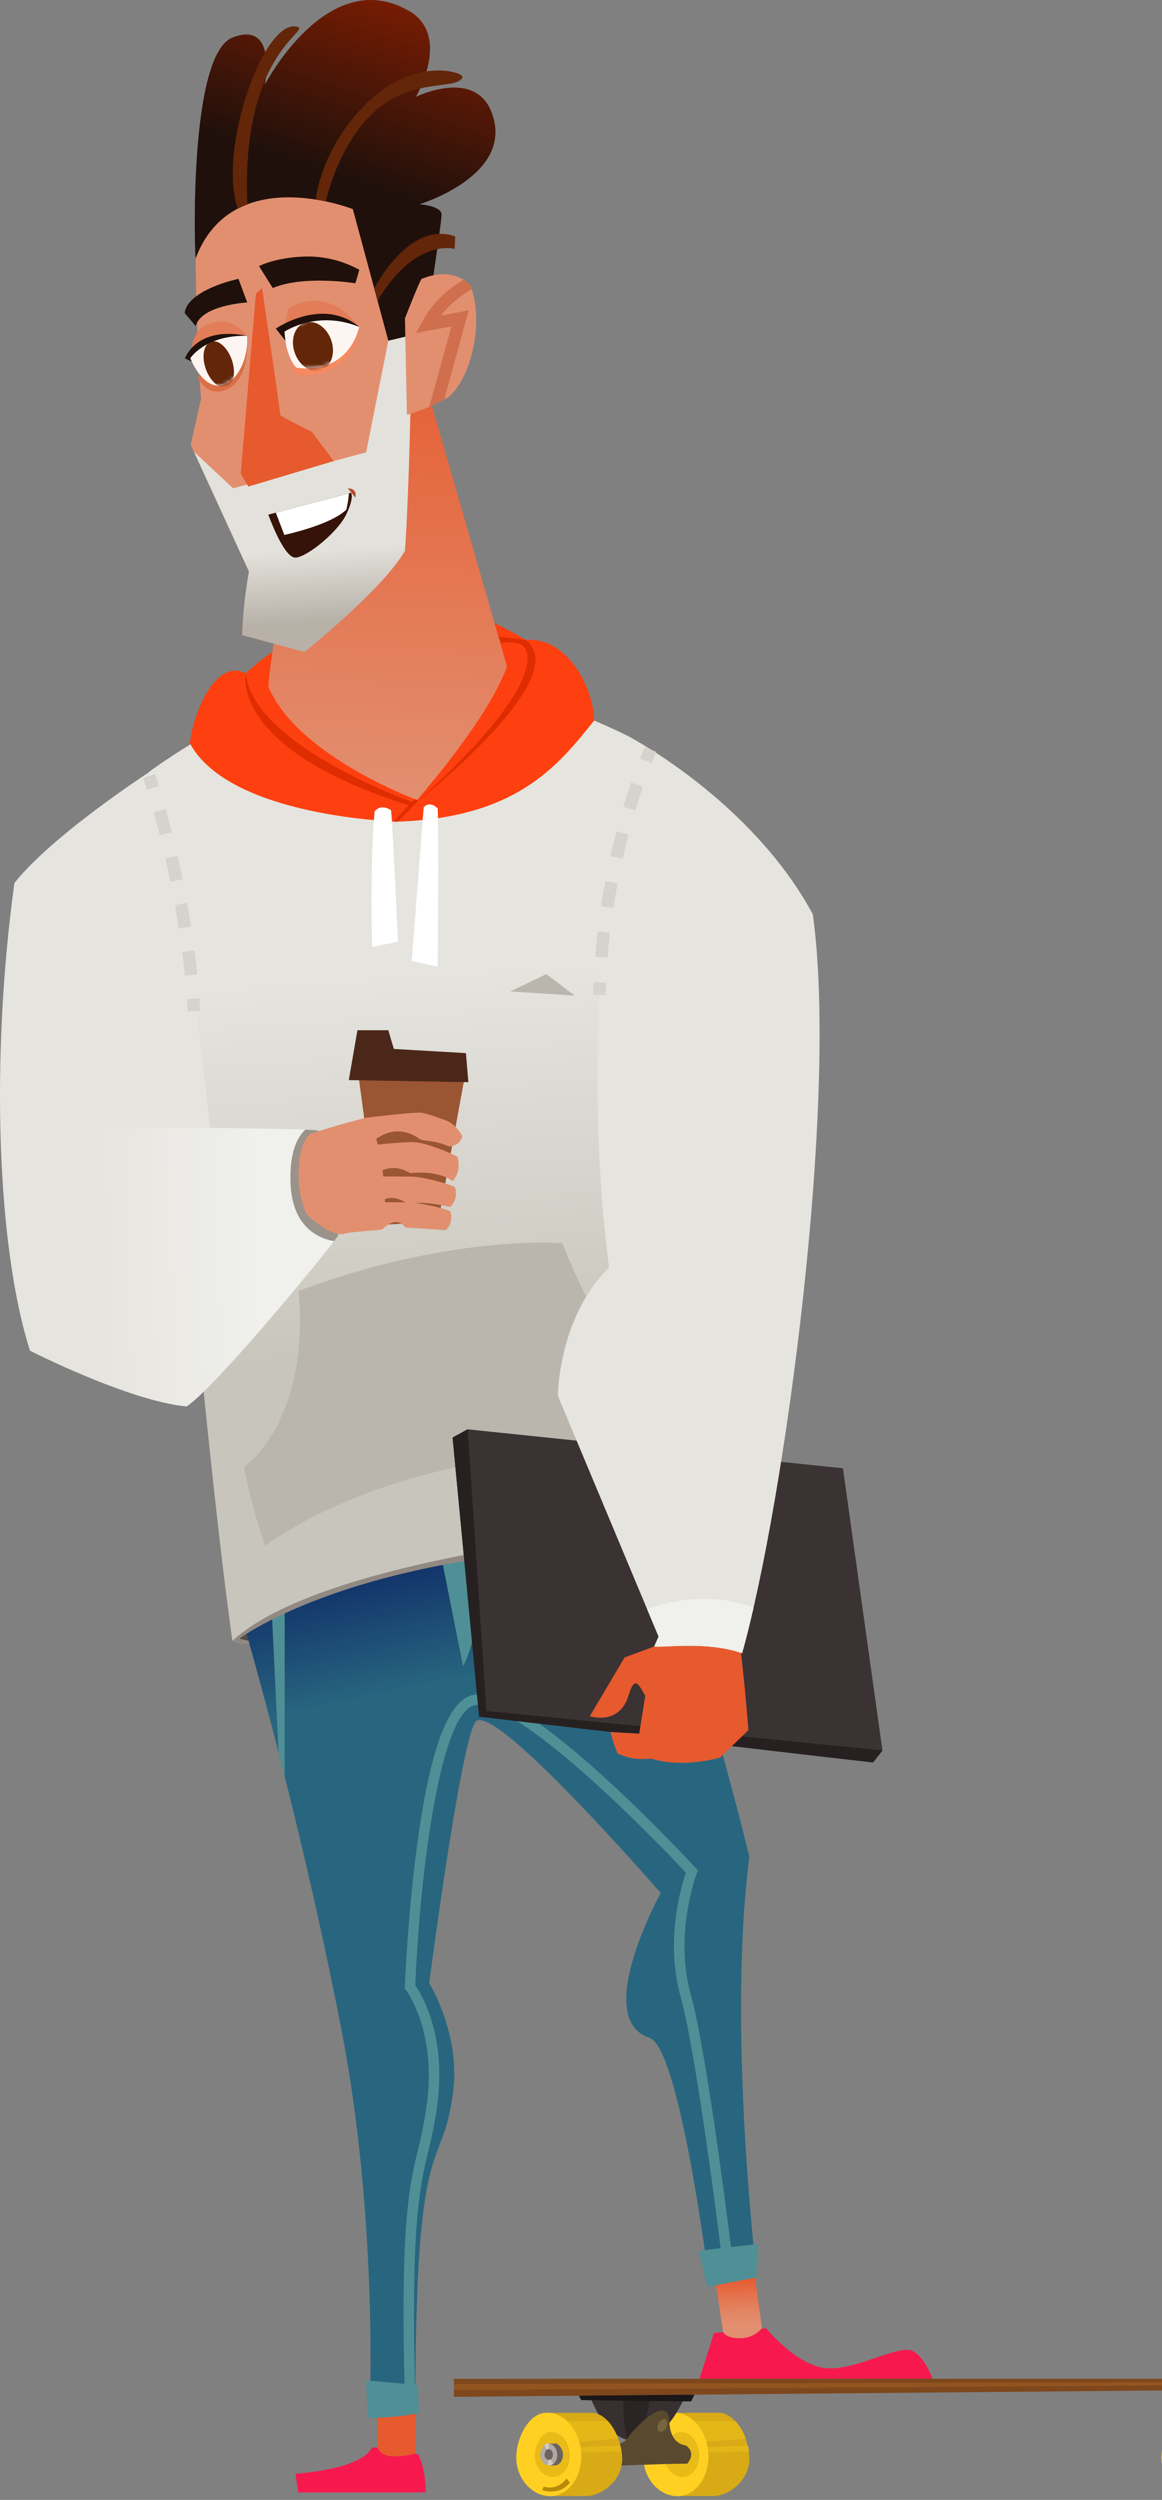 <svg width="311" height="669" viewBox="0 0 311 669" fill="none" xmlns="http://www.w3.org/2000/svg">
<rect x="0" y="0" width="311" height="669" fill="#808080" stroke="none"/>
<path d="M191.107 624.35L187.205 636.59H249.533C249.533 636.59 248.049 631.769 244.711 629.358C241.372 626.948 230.431 633.809 222.084 633.809C213.737 633.809 205.02 623.053 205.02 623.053L191.107 624.35Z" fill="#F7194E"/>
<path d="M201.724 606.824L203.912 623.053C203.188 623.908 202.284 624.593 201.265 625.057C200.245 625.522 199.136 625.756 198.016 625.742C194.121 625.742 193.521 624.019 193.521 624.019L191.244 608.865L201.724 606.824Z" fill="url(#paint0_linear_515_143)"/>
<path d="M113.946 667.005H79.817L79.074 661.997C79.074 661.997 96.525 660.965 99.493 655.053C99.794 654.454 111.905 656.802 111.905 656.802C111.905 656.802 113.946 660.326 113.946 667.005Z" fill="#F7194E"/>
<path d="M111.165 644.566V656.494C111.165 656.494 109.402 657.359 105.507 657.359C101.612 657.359 101.15 655.092 101.15 655.092V641.411L111.165 644.566Z" fill="url(#paint1_linear_515_143)"/>
<path d="M62.196 439.085C62.196 439.085 68.221 443.464 96.138 432.593C124.055 421.723 74.438 422.951 74.438 422.951C74.438 422.951 61.823 440.012 62.196 439.085Z" fill="#544B4B"/>
<path d="M64.05 430.553C64.05 430.553 79.359 481.586 91.273 542.569C101.343 594.122 98.922 646.049 98.922 646.049C98.922 646.049 108.197 647.163 111.165 644.569C111.165 567.048 118.27 582.993 121.271 559.817C123.289 544.239 114.873 530.699 114.873 530.699C114.873 530.699 123.033 468.019 127.115 460.971C131.197 453.922 176.824 506.593 176.824 506.593C176.824 506.593 158.275 540.256 173.856 545.353C181.993 548.012 189.809 610.817 189.809 610.817L202.422 607.849C202.422 607.849 194.632 542.569 200.568 496.95C189.809 452.812 173.486 403.482 173.486 403.482C173.486 403.482 137.873 397.544 64.05 430.553Z" fill="url(#paint2_linear_515_143)"/>
<path d="M117.376 412.948L123.928 445.901C123.928 445.901 131.066 433.907 125.719 412.948C120.373 391.989 117.376 412.948 117.376 412.948Z" fill="#4F9096"/>
<path d="M72.581 428.142L74.566 469.005L76.194 475.412V427.058L72.581 428.142Z" fill="#4F9096"/>
<path d="M66.517 439.085L64.05 438.528C64.05 438.528 82.068 424.89 123.931 417.802C165.794 410.714 175.209 410.891 175.209 410.891L177.567 408.67C177.567 408.67 147.757 406.839 120.809 413.642C93.861 420.445 65.718 431.853 62.196 439.085C64.05 440.359 66.763 439.956 66.763 439.956L66.517 439.085Z" fill="#918982"/>
<path d="M108.367 642.053C107.057 595.36 109.54 584.981 111.938 574.942C112.99 570.821 113.787 566.639 114.326 562.42C116.721 543.273 108.737 532.674 108.658 532.569L108.331 532.17L108.351 531.662C108.351 531.472 109.124 512.141 111.728 493.069C115.368 466.418 120.612 453.46 127.757 453.46H127.787C143.285 453.536 184.46 498.005 186.196 499.898L186.782 500.533L186.475 501.339C186.412 501.499 180.371 517.539 184.837 533.568C189.465 550.171 196.027 604.361 196.302 606.657L193.541 606.984C193.472 606.424 186.73 550.708 182.157 534.308C177.967 519.304 182.334 504.762 183.572 501.159C171.451 488.094 139.439 456.287 127.764 456.235C117.828 456.235 112.324 502.046 111.155 531.285C112.734 533.555 119.394 544.364 117.101 562.768C116.547 567.088 115.731 571.37 114.657 575.591C112.301 585.453 109.864 595.649 111.161 641.975L108.367 642.053Z" fill="#4F9096"/>
<path d="M39.936 206.53C39.936 206.53 75.549 179.82 105.962 180.197C136.376 180.573 167.913 196.901 167.913 196.901L177.561 408.687C177.561 408.687 87.601 415.735 62.19 439.101C52.27 367.594 39.936 206.53 39.936 206.53Z" fill="url(#paint3_linear_515_143)"/>
<path d="M65.341 392.644C65.341 392.644 83.064 380.26 79.906 345.48C120.707 330.181 150.479 332.683 150.479 332.683C150.479 332.683 159.687 356.711 169.417 365.983C171.353 375.809 172.467 387.774 172.467 387.774C172.467 387.774 112.092 384.951 70.913 413.649C66.183 399.218 65.341 392.644 65.341 392.644Z" fill="#BBB6AD"/>
<path d="M42.387 204.998C42.387 204.998 14.712 222.665 3.859 236.293C-2.539 282.75 -0.868 333.656 8.032 361.473C40.307 346.174 57.826 316.964 57.826 316.964C57.826 316.964 49.754 236.293 42.387 204.998Z" fill="#E6E4DF"/>
<path d="M70.969 187.592C70.969 187.592 75.644 217.378 106.526 217.657C137.408 217.935 138.394 187.592 138.394 187.592L112.38 97.485L102.503 99.575L95.676 139.766L74.553 163.083L70.969 187.592Z" fill="url(#paint4_linear_515_143)"/>
<path d="M64.791 169.948L81.449 174.465C81.449 174.465 102.415 157.777 108.344 147.391C110.015 123.652 110.385 73.769 110.385 73.769C110.385 73.769 105.006 31.297 95.732 28.33C86.458 25.363 59.369 25.382 52.329 65.793C52.513 92.323 53.813 106.777 53.813 106.777L51.029 119.017L66.612 152.963C65.598 158.574 64.99 164.25 64.791 169.948Z" fill="#E28F70"/>
<path d="M66.111 89.87C66.111 89.87 64.375 87.25 61.525 86.428C58.675 85.605 50.95 85.694 51.137 95.618C59.798 91.966 66.111 89.87 66.111 89.87Z" fill="#E37C58"/>
<path d="M76.129 88.766C76.129 88.766 76.07 86.182 77.338 82.379C84.358 78.672 90.802 80.506 96.161 87.515C89.239 84.22 78.097 86.614 76.129 88.766Z" fill="#E37C58"/>
<path d="M77.337 95.012L79.12 100.253C79.12 100.253 94.349 102.545 96.154 87.479C90.939 94.685 79.391 97.459 79.391 97.459L77.337 95.012Z" fill="#F68960"/>
<path d="M53.364 100.341L53.001 101.275C53.001 101.275 55.841 107.121 61.535 103.764C67.228 100.407 66.121 89.87 66.121 89.87L53.364 100.341Z" fill="#DB6F48"/>
<path style="mix-blend-mode:multiply" d="M109.681 88.583L103.928 91.18L97.992 121.038L62.393 130.671L51.91 120.887L66.651 152.956C65.637 158.569 65.028 164.248 64.83 169.948L81.488 174.468C81.488 174.468 102.454 157.764 108.383 147.391C109.461 132.069 109.998 105.86 110.244 89.195L109.681 88.583Z" fill="url(#paint5_linear_515_143)"/>
<path d="M52.359 69.131C52.162 69.648 50.223 14.659 62.278 10.024C74.334 5.39 70.887 22.654 70.887 22.654C70.887 22.654 88.125 -10.614 110.385 3.48C120.399 10.528 111.312 25.919 111.312 25.919C111.312 25.919 128.933 17.204 132.278 32.411C135.623 47.618 112.246 54.667 112.246 54.667C112.246 54.667 118.182 55.037 118.182 57.447C118.182 59.858 113.717 88.855 113.717 88.855L103.935 91.18L94.434 55.964C94.434 55.964 62.219 43.167 52.359 69.131Z" fill="url(#paint6_linear_515_143)"/>
<path d="M108.38 85.199C108.38 85.199 112.514 74.604 112.875 74.604C113.235 74.604 120.216 70.984 125.778 76.179C129.86 86.005 125.965 101.586 119.846 106.407C116.381 108.346 112.714 109.899 108.911 111.038L108.38 85.199Z" fill="url(#paint7_linear_515_143)"/>
<path d="M2.116 322.251C2.116 322.251 13.975 304.446 18.797 302.963C30.669 301.109 76.948 302.026 83.988 302.396C91.028 302.766 94.85 317.508 90.398 330.859C80.381 343.842 56.627 371.951 49.951 376.386C34.371 374.902 8.019 361.457 8.019 361.457C8.019 361.457 2.771 337.822 2.116 322.251Z" fill="url(#paint8_linear_515_143)"/>
<path d="M83.991 302.396C82.5 302.317 79.254 302.216 74.963 302.117C71.503 305.802 67.477 312.739 71.081 325.543C73.154 332.912 78.615 337.101 83.621 339.378C86.222 336.184 88.535 333.263 90.402 330.862C94.854 317.508 91.037 302.766 83.991 302.396Z" fill="#F0F0EC"/>
<path d="M83.991 302.396C83.457 302.366 82.68 302.337 81.737 302.304C79.722 304.102 77.58 307.915 77.731 315.992C77.94 327.321 84.096 331.206 89.403 332.146L90.385 330.858C94.854 317.508 91.037 302.766 83.991 302.396Z" fill="#9B938B"/>
<path d="M101.353 327.839L95.578 285.161L124.701 286.419L117.304 326.889L101.353 327.839Z" fill="#9A5533"/>
<path d="M125.353 289.596L124.701 281.824L105.412 280.71L103.928 275.702H95.66L93.357 289.042L125.353 289.596Z" fill="#4B2719"/>
<path d="M83.293 303.336C83.293 303.336 91.286 300.742 98.179 299.078C100.2 298.855 104.93 320.276 102.254 329.057C102.254 329.057 93.258 329.784 92.613 330.04C88.977 331.487 82.192 325.297 81.904 324.616C78.287 316.129 80.115 304.99 83.293 303.336Z" fill="#E28F70"/>
<path d="M233.674 471.652C232.842 471.652 128.229 459.405 128.229 459.405L121.133 384.728L125.166 382.5L225.605 392.932L236.18 468.432L233.674 471.652Z" fill="#3A3233"/>
<path d="M125.166 382.477L130.175 457.862L236.18 468.432L233.674 471.642L128.226 459.392L121.133 384.701L125.166 382.477Z" fill="#262021"/>
<path d="M50.901 95.913C50.901 95.913 53.312 88.203 66.111 89.87C66.946 99.745 57.806 110.871 50.901 95.913Z" fill="#FDF5F2"/>
<path d="M76.129 88.766C76.129 88.766 85.586 81.675 96.161 87.515C92.403 101.147 79.326 98.366 79.326 98.366C79.326 98.366 76.545 95.992 76.129 88.766Z" fill="#FDF5F2"/>
<path d="M73 77.073L69.321 71.217C69.321 71.217 73.626 68.901 81.58 68.652C86.671 68.511 91.706 69.738 96.161 72.206C95.463 74.803 95.093 75.809 95.093 75.809C95.093 75.809 81.439 73.552 73 77.073Z" fill="#1F100B"/>
<path d="M63.818 74.604L66.166 80.938C66.166 80.938 53.869 81.62 52.385 87.273L49.417 83.752C50.072 79.166 57.354 76.428 61.302 75.262L63.818 74.604Z" fill="#1F100B"/>
<path d="M68.476 78.613L64.444 126.737L66.458 130.215L89.311 123.386L83.522 115.601C83.522 115.601 74.877 111.343 75.005 111.042C75.133 110.74 70.137 77.073 70.137 77.073L68.476 78.613Z" fill="url(#paint9_linear_515_143)"/>
<path d="M71.814 137.716L93.933 131.876C93.933 131.876 94.932 132.859 92.708 137.591C90.484 142.324 82.366 148.947 79.165 149.225C75.965 149.504 71.814 137.716 71.814 137.716Z" fill="#351308"/>
<path d="M76.089 143.153C76.089 143.153 88.371 140.569 92.682 136.396C93.357 133.556 93.357 132.027 93.357 132.027L73.822 137.189L76.089 143.153Z" fill="white"/>
<path d="M93.098 130.671L95.093 133.173C95.093 133.173 95.882 130.762 93.098 130.671Z" fill="#B84B2C"/>
<mask id="mask0_515_143" style="mask-type:alpha" maskUnits="userSpaceOnUse" x="76" y="85" width="21" height="14">
<path d="M76.129 88.766C76.129 88.766 85.586 81.675 96.161 87.515C92.403 101.147 79.326 98.366 79.326 98.366C79.326 98.366 76.545 95.992 76.129 88.766Z" fill="#FDF5F2"/>
</mask>
<g mask="url(#mask0_515_143)">
<path d="M88.643 91.01C89.861 94.511 88.669 98.111 85.973 99.05C83.277 99.99 80.106 97.911 78.884 94.409C77.662 90.908 78.858 87.308 81.55 86.368C84.243 85.428 87.421 87.508 88.643 91.01Z" fill="#632609"/>
</g>
<mask id="mask1_515_143" style="mask-type:alpha" maskUnits="userSpaceOnUse" x="50" y="89" width="17" height="15">
<path d="M50.901 95.913C50.901 95.913 53.312 88.203 66.111 89.87C66.946 99.745 57.806 110.871 50.901 95.913Z" fill="#FDF5F2"/>
</mask>
<g mask="url(#mask1_515_143)">
<path d="M62.032 96.27C63.195 99.608 62.58 102.86 60.657 103.531C58.734 104.203 56.228 102.038 55.065 98.7C53.902 95.363 54.517 92.11 56.441 91.439C58.363 90.767 60.866 92.932 62.032 96.27Z" fill="#632609"/>
</g>
<path d="M126.221 77.424C126.08 77.004 125.946 76.579 125.778 76.179C125.238 75.683 124.647 75.244 124.016 74.869C120.544 76.949 116.115 80.401 113.035 86.035L111.355 89.11L114.807 88.462C117.572 87.954 119.492 87.594 120.812 87.345L114.916 108.844C116.16 108.303 117.517 107.665 118.902 106.921L125.454 83.011L122.791 83.558C122.791 83.558 121.765 83.768 118.011 84.466C120.248 81.592 123.04 79.197 126.221 77.424Z" fill="#CF6F4E"/>
<path d="M50.901 95.913L51.346 96.781L49.512 95.913C49.512 95.913 52.408 87.171 66.111 89.87C54.858 89.637 50.901 95.913 50.901 95.913Z" fill="#1F100B"/>
<path d="M76.374 91.18L73.823 87.934C73.823 87.934 86.35 79.291 96.161 87.505C84.918 82.835 76.129 88.756 76.129 88.756L76.374 91.18Z" fill="#1F100B"/>
<path d="M63.647 55.826C58.245 40.321 70.301 5.825 79.12 7.076C84.662 7.866 64.444 12.644 66.199 54.683L63.647 55.826Z" fill="#632609"/>
<path d="M84.499 53.393C84.499 53.393 85.809 39.388 98.585 27.19C111.361 14.993 124.337 19.401 123.767 20.698C122.237 24.177 110.768 20.725 100.672 29.46C90.576 38.195 87.198 53.864 87.198 53.864L84.499 53.393Z" fill="#632609"/>
<path d="M100.164 77.218C100.164 77.218 109.448 58.817 121.828 63.268L121.69 66.609C121.69 66.609 111.129 63.517 101.052 80.496L100.164 77.218Z" fill="#632609"/>
<path d="M179.235 439.085C179.235 439.085 188.515 435.004 198.343 442.422C199.549 452.904 200.309 463.008 200.309 463.008L192.705 470.341C192.705 470.341 183.038 473.315 174.321 470.626C169.266 471.091 167.114 469.952 165.325 469.316C164.533 467.429 163.886 465.484 163.389 463.499L171.074 463.938L172.188 457.06C172.188 457.06 173.119 447.244 179.235 439.085Z" fill="url(#paint10_linear_515_143)"/>
<path d="M179.235 439.085L167.179 443.536L157.859 459.258C157.859 459.258 165.787 461.996 168.293 453.555C170.842 444.971 172.188 457.08 176.221 456.893C181.783 456.631 179.235 439.085 179.235 439.085Z" fill="url(#paint11_linear_515_143)"/>
<path d="M98.179 299.078C98.179 299.078 111.224 297.519 112.901 297.768C113.812 297.909 116.878 298.891 119.558 299.92C121.815 300.788 123.561 303.614 123.731 304.07C123.109 306.755 120.206 306.805 120.206 306.805C119.072 306.303 117.891 305.914 116.681 305.642C115.273 305.314 112.924 305.239 112.462 304.905C104.439 299.071 98.225 307.037 98.225 307.037C98.225 307.037 95.489 305.727 95.581 303.329C95.673 300.932 98.179 299.078 98.179 299.078Z" fill="#E28F70"/>
<path d="M98.32 306.575C98.32 306.575 107.686 305.553 110.745 305.645C113.805 305.737 121.261 308.701 122.45 309.631C123.636 313.712 121.14 316.08 121.14 316.08C121.14 316.08 117.929 313.132 109.769 313.945C103.6 310.073 98.559 315.707 98.559 315.707C98.559 315.707 92.204 311.488 98.32 306.575Z" fill="#E28F70"/>
<path d="M99.64 314.868C99.64 314.868 107.306 314.803 110.283 314.868C113.261 314.934 120.57 316.925 121.726 317.688C122.076 318.598 122.141 319.592 121.915 320.54C121.688 321.488 121.179 322.345 120.455 322.998C120.455 322.998 112.645 321.059 109.215 322.31C103.669 317.941 99.64 323.279 99.64 323.279C99.64 323.279 94.772 318.773 99.64 314.868Z" fill="#E28F70"/>
<path d="M101.658 321.737C101.658 321.737 106.686 321.717 109.52 321.789C112.354 321.861 119.387 323.427 120.488 324.144C120.822 325.01 120.885 325.958 120.668 326.861C120.452 327.764 119.966 328.58 119.276 329.201C119.276 329.201 110.12 328.546 108.573 328.546C105.953 324.894 102.254 329.057 102.254 329.057C102.254 329.057 95.984 325.592 101.658 321.737Z" fill="#E28F70"/>
<path d="M167.92 196.885C167.92 196.885 153.833 269.269 163.006 339.22C149.371 352.571 149.309 373.533 149.309 373.533L176.267 437.965L175.1 440.611C177.263 441.027 189.066 439.085 198.618 442.423C210.025 401.809 224.498 294.434 217.537 244.639C200.938 213.949 167.92 196.885 167.92 196.885Z" fill="#E6E4DF"/>
<path d="M173.201 430.631L176.267 437.965L175.101 440.611C177.263 441.027 189.066 439.085 198.618 442.423C199.624 438.839 200.656 434.726 201.694 430.189C189.321 425.597 177.675 428.954 173.201 430.631Z" fill="#F0F0EC"/>
<path d="M106.526 219.881C106.526 219.881 129.841 194.661 135.711 178.34L132.379 166.794C135.23 168.121 138.004 169.607 140.687 171.245C151.786 170.368 158.79 183.875 159.032 192.81C149.309 204.998 138.243 218.77 106.526 219.881Z" fill="#FE3F0F"/>
<path d="M112.026 214.247C112.026 214.247 79.595 202.456 71.814 183.718C71.998 180.564 72.889 174.468 72.889 174.468C70.384 176.202 68.009 178.114 65.78 180.19C57.836 176.116 51.887 190.21 50.816 198.889C61.453 218.77 106.526 219.881 106.526 219.881L112.026 214.247Z" fill="#FE3F0F"/>
<path d="M65.78 180.19C65.78 180.19 61.017 200.497 110.205 215.751C112.026 214.247 110.965 214.869 110.965 214.869C110.965 214.869 67.697 199.659 65.78 180.19Z" fill="#DF2D01"/>
<path d="M105.225 219.884L110.965 213.841L112.026 214.247L106.526 219.884H105.225Z" fill="#DF2D01"/>
<path d="M112.026 214.247C112.026 214.247 154.066 181.209 140.687 171.245L133.415 170.371L134.165 172.035C134.165 172.035 138.423 171.295 140.101 172.962C141.778 174.629 145.906 183.574 112.026 214.247Z" fill="#DF2D01"/>
<path d="M104.675 216.861C104.675 216.861 102.211 214.896 100.266 217.1C99.014 229.618 99.571 253.404 99.571 253.404L106.526 252.012C106.526 252.012 105.022 219.904 104.675 216.861Z" fill="white"/>
<path d="M113.395 216.058C113.395 216.058 114.857 214.093 117.133 216.34C117.517 222.665 117.133 258.687 117.133 258.687L110.205 257.157L113.395 216.058Z" fill="white"/>
<path d="M50.219 270.629C50.219 270.609 50.18 269.459 50.036 267.353L53.364 267.121C53.518 269.318 53.558 270.514 53.558 270.514L50.219 270.629Z" fill="#D5D3CB"/>
<path d="M52.804 260.721C52.588 258.634 52.336 256.482 52.057 254.324L48.745 254.753C49.024 256.885 49.27 259.011 49.482 261.061L52.804 260.721ZM51.147 247.947C50.819 245.834 50.462 243.689 50.085 241.599L46.809 242.189C47.183 244.265 47.533 246.375 47.858 248.458L51.147 247.947ZM48.876 235.281C48.447 233.178 47.992 231.066 47.517 228.993L44.264 229.736C44.729 231.783 45.181 233.873 45.604 235.959L48.876 235.281ZM46.013 222.727C45.489 220.663 44.932 218.571 44.356 216.504L41.142 217.401C41.709 219.438 42.259 221.505 42.78 223.542L46.013 222.727Z" fill="#D5D3CB"/>
<path d="M39.347 211.316C39.021 210.268 38.688 209.214 38.348 208.155L41.525 207.13C41.873 208.204 42.21 209.273 42.538 210.336L39.347 211.316Z" fill="#D5D3CB"/>
<path d="M174.393 204.218L171.291 202.983C172.096 200.959 172.601 199.872 172.617 199.829L175.648 201.228C175.648 201.228 175.16 202.289 174.393 204.218Z" fill="#D5D3CB"/>
<path d="M163.271 249.64L159.953 249.257C159.691 251.494 159.465 253.777 159.298 256.044L162.626 256.315C162.79 254.082 163.012 251.838 163.271 249.64ZM165.292 236.388L162.017 235.773C161.594 238.01 161.211 240.27 160.87 242.493L164.172 242.995C164.5 240.81 164.88 238.586 165.292 236.388ZM168.224 223.31L164.994 222.465C164.424 224.643 163.884 226.873 163.386 229.094L166.662 229.825C167.134 227.64 167.664 225.449 168.224 223.31ZM172.08 210.48L168.922 209.396C168.202 211.496 167.5 213.684 166.835 215.898L170.033 216.858C170.685 214.686 171.373 212.541 172.08 210.48Z" fill="#D5D3CB"/>
<path d="M162.069 266.308L158.734 266.223C158.762 265.09 158.802 263.968 158.852 262.856L162.187 263.003C162.141 264.094 162.098 265.198 162.069 266.308Z" fill="#D5D3CB"/>
<path d="M136.537 265.339L146.227 260.681L153.83 266.429L136.537 265.339Z" fill="#BBB6AD"/>
<path d="M98.32 647.022L98.022 637.003L111.859 638.27L112.082 645.676C112.082 645.676 107.928 647.022 98.32 647.022Z" fill="#4F9096"/>
<path d="M189.298 611.973L187.018 602.32L202.877 600.512L202.418 609.467L189.298 611.973Z" fill="#4F9096"/>
<path d="M328.191 656.069C328.738 662.216 325.298 667.532 320.509 667.974C315.719 668.416 310.845 663.782 310.845 657.608C310.845 653.039 313.737 646.144 318.527 645.702C323.316 645.26 327.643 649.918 328.191 656.069Z" fill="#FFD022"/>
<path d="M200.535 657.182C200.047 651.031 196.161 645.263 191.89 645.689H179.883L181.649 667.961H190.465C190.775 667.991 191.088 667.991 191.398 667.961C195.673 667.532 201.023 663.33 200.535 657.182Z" fill="#D8AB16"/>
<path d="M196.804 647.89H185.859V653.736L199.618 652.603C199.002 650.861 198.045 649.258 196.804 647.89Z" fill="#E3B718"/>
<path d="M200.174 654.467C196.014 654.627 187.582 654.945 187.425 654.935V656.272L200.489 656.023C200.41 655.499 200.309 654.978 200.174 654.467Z" fill="#E3B718"/>
<path d="M189.547 656.069C190.094 662.216 186.655 667.532 181.865 667.974C177.076 668.416 172.201 663.782 172.201 657.608C172.201 653.039 175.094 646.144 179.883 645.702C184.673 645.26 189 649.918 189.547 656.069Z" fill="#FFD022"/>
<path d="M187.123 656.422C187.418 659.743 185.561 662.622 182.976 662.855C180.391 663.088 177.754 660.592 177.754 657.254C177.754 654.788 179.317 651.054 181.905 650.825C184.493 650.595 186.828 653.104 187.123 656.422Z" fill="#E9BB18"/>
<path d="M157.859 641.084C157.859 641.084 161.892 653.56 170.518 653.281C179.143 653.003 183.461 640.855 183.461 640.855L157.859 641.084Z" fill="#372F30"/>
<path d="M168.031 652.99C168.841 653.208 169.679 653.306 170.518 653.281L170.724 653.265C172.663 650.117 174.042 641.411 174.042 641.411L166.809 641.968C166.809 641.968 166.721 649.75 168.031 652.99Z" fill="#2B2425"/>
<path d="M368.985 639.187L121.487 641.411V636.59H366.758L368.985 639.187Z" fill="#7E471C"/>
<path d="M183.454 654.382C183.454 654.382 186.563 656.003 183.965 659.295C178.17 659.295 161.011 660.002 161.011 660.002L162.033 654.67L183.454 654.382Z" fill="#59492F"/>
<path d="M183.454 654.382C183.454 654.382 179.281 654.254 179.143 647.857C179.005 641.461 171.681 647.291 167.609 652.869C166.102 654.935 159.805 654.382 159.805 654.382L175.664 657.89L183.454 654.382Z" fill="#59492F"/>
<path d="M166.498 657.195C166.01 651.047 162.125 645.276 157.853 645.702H145.847L147.612 667.974H156.412C156.722 668.005 157.035 668.005 157.345 667.974C161.637 667.549 166.986 663.346 166.498 657.195Z" fill="#D8AB16"/>
<path d="M162.616 647.89H151.671V653.736L165.43 652.603C164.815 650.861 163.858 649.258 162.616 647.89Z" fill="#E3B718"/>
<path d="M165.987 654.467C161.827 654.627 153.394 654.945 153.237 654.935V656.272L166.302 656.023C166.223 655.499 166.112 654.978 165.987 654.467Z" fill="#E3B718"/>
<path d="M155.511 656.069C156.058 662.216 152.618 667.532 147.829 667.974C143.039 668.416 138.165 663.782 138.165 657.608C138.165 653.039 141.057 646.144 145.847 645.702C150.636 645.26 154.964 649.918 155.511 656.069Z" fill="#FFD022"/>
<path d="M152.48 656.422C152.779 659.743 150.918 662.622 148.333 662.855C145.748 663.088 143.111 660.592 143.111 657.254C143.111 654.788 144.674 651.054 147.262 650.825C149.85 650.595 152.189 653.104 152.48 656.422Z" fill="#E9BB18"/>
<path d="M146.862 653.927L148.939 653.894C149.501 654.228 149.961 654.71 150.267 655.288C150.573 655.866 150.714 656.516 150.675 657.169C150.521 659.403 148.775 659.767 148.775 659.767H147.298L147.2 659.708L146.862 653.927Z" fill="#6C6361"/>
<path d="M149.126 656.639C149.267 658.243 148.369 659.635 147.121 659.747C145.873 659.858 144.599 658.653 144.599 657.041C144.599 655.849 145.352 654.044 146.603 653.933C147.855 653.822 148.982 655.034 149.126 656.639Z" fill="#B1AAA2"/>
<path d="M146.469 655.974L145.732 654.27C145.878 654.125 146.058 654.019 146.255 653.962C146.453 653.905 146.661 653.898 146.862 653.943C146.905 654.896 146.954 655.715 146.954 655.715L146.469 655.974Z" fill="#D0CDC6"/>
<path d="M146.843 658.22L146.535 659.704C146.797 659.767 147.071 659.771 147.335 659.714C147.599 659.658 147.848 659.542 148.061 659.377C147.462 658.306 147.19 657.886 147.19 657.886L146.843 658.22Z" fill="#D0CDC6"/>
<path d="M147.983 656.74C148.055 657.539 147.609 658.23 147 658.283C146.391 658.335 145.745 657.742 145.745 656.94C145.745 656.347 146.122 655.45 146.744 655.397C147.367 655.345 147.894 655.941 147.983 656.74Z" fill="#6C6361"/>
<path d="M178.327 649.603C177.882 650.51 177.047 651.018 176.46 650.73C175.874 650.442 175.759 649.475 176.201 648.565C176.644 647.654 177.482 647.15 178.069 647.435C178.655 647.72 178.773 648.693 178.327 649.603Z" fill="#76653F"/>
<path d="M154.937 641.11L155.566 642.292L184.984 642.64L185.859 640.835L154.937 641.11Z" fill="#1B1617"/>
<path d="M145.522 665.426L145.106 666.409C145.106 666.409 149.856 668.01 152.516 664.322L151.599 663.3C151.599 663.3 149.417 666.631 145.522 665.426Z" fill="#B68909"/>
<path d="M121.487 637.982L367.407 637.347L367.95 637.982L121.487 639.61V637.982Z" fill="#935520"/>
<defs>
<linearGradient id="paint0_linear_515_143" x1="197.357" y1="609.644" x2="197.793" y2="622.313" gradientUnits="userSpaceOnUse">
<stop stop-color="#E65A2E"/>
<stop offset="0.41" stop-color="#E47550"/>
<stop offset="0.77" stop-color="#E38867"/>
<stop offset="1" stop-color="#E28F70"/>
</linearGradient>
<linearGradient id="paint1_linear_515_143" x1="-43648.5" y1="32931.7" x2="-43677.4" y2="33459.7" gradientUnits="userSpaceOnUse">
<stop stop-color="#E65A2E"/>
<stop offset="0.41" stop-color="#E47550"/>
<stop offset="0.77" stop-color="#E38867"/>
<stop offset="1" stop-color="#E28F70"/>
</linearGradient>
<linearGradient id="paint2_linear_515_143" x1="123.734" y1="449.599" x2="114.833" y2="407.871" gradientUnits="userSpaceOnUse">
<stop stop-color="#28667F"/>
<stop offset="1" stop-color="#0B2364"/>
</linearGradient>
<linearGradient id="paint3_linear_515_143" x1="107.803" y1="260.665" x2="114.477" y2="362.285" gradientUnits="userSpaceOnUse">
<stop stop-color="#E6E4DF"/>
<stop offset="1" stop-color="#C8C6BC"/>
</linearGradient>
<linearGradient id="paint4_linear_515_143" x1="103.492" y1="212.59" x2="109.495" y2="85.858" gradientUnits="userSpaceOnUse">
<stop stop-color="#E28F70"/>
<stop offset="1" stop-color="#E65A2E"/>
</linearGradient>
<linearGradient id="paint5_linear_515_143" x1="85.078" y1="166.424" x2="83.828" y2="147.368" gradientUnits="userSpaceOnUse">
<stop stop-color="#B7B1A8"/>
<stop offset="1" stop-color="#E3E1DB"/>
</linearGradient>
<linearGradient id="paint6_linear_515_143" x1="88.263" y1="46.891" x2="105.23" y2="-4.576" gradientUnits="userSpaceOnUse">
<stop stop-color="#1F100B"/>
<stop offset="1" stop-color="#7F1D02"/>
</linearGradient>
<linearGradient id="paint7_linear_515_143" x1="-84095.1" y1="12150.6" x2="-85067.5" y2="11549.9" gradientUnits="userSpaceOnUse">
<stop stop-color="#E28F70"/>
<stop offset="1" stop-color="#E65A2E"/>
</linearGradient>
<linearGradient id="paint8_linear_515_143" x1="24.274" y1="339.843" x2="70.088" y2="338.172" gradientUnits="userSpaceOnUse">
<stop stop-color="#E6E4DF"/>
<stop offset="1" stop-color="#F0F0EC"/>
</linearGradient>
<linearGradient id="paint9_linear_515_143" x1="-106127" y1="20292.3" x2="-104571" y2="20865.1" gradientUnits="userSpaceOnUse">
<stop stop-color="#E28F70"/>
<stop offset="1" stop-color="#E65A2E"/>
</linearGradient>
<linearGradient id="paint10_linear_515_143" x1="-170343" y1="47378" x2="-170011" y2="49095.5" gradientUnits="userSpaceOnUse">
<stop stop-color="#E65A2E"/>
<stop offset="0.41" stop-color="#E47550"/>
<stop offset="0.77" stop-color="#E38867"/>
<stop offset="1" stop-color="#E28F70"/>
</linearGradient>
<linearGradient id="paint11_linear_515_143" x1="-100326" y1="28765.3" x2="-100114" y2="29839.6" gradientUnits="userSpaceOnUse">
<stop stop-color="#E65A2E"/>
<stop offset="0.41" stop-color="#E47550"/>
<stop offset="0.77" stop-color="#E38867"/>
<stop offset="1" stop-color="#E28F70"/>
</linearGradient>
</defs>
</svg>
